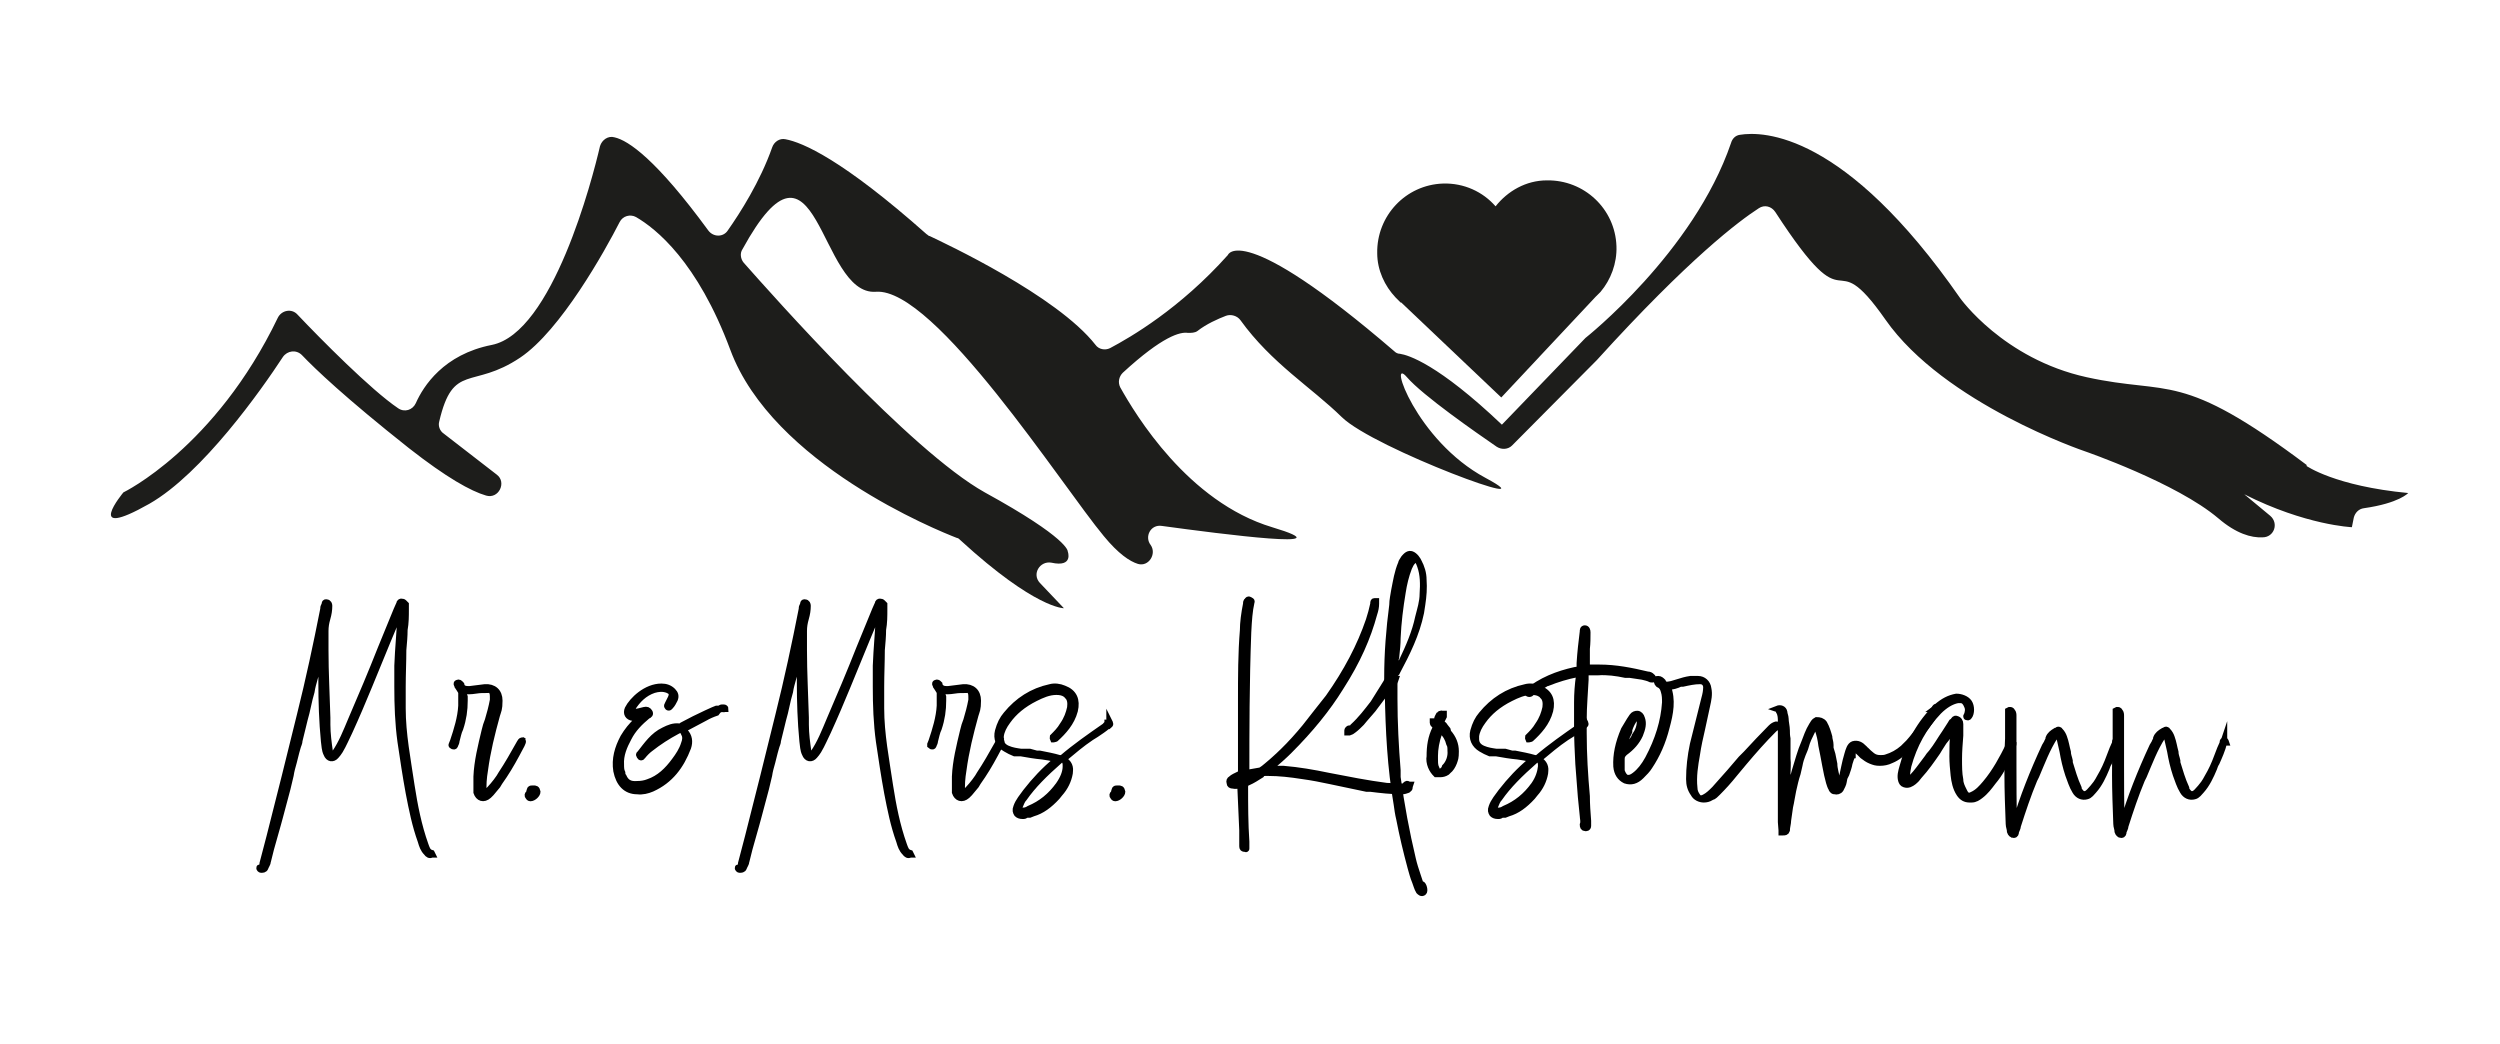 <?xml version="1.0" encoding="UTF-8"?>
<svg xmlns="http://www.w3.org/2000/svg" version="1.1" viewBox="0 0 395 165">
  <defs>
    <style>
      .cls-1 {
        stroke: #000;
        stroke-miterlimit: 10;
      }

      .cls-2 {
        fill: #1d1d1b;
      }
    </style>
  </defs>
  <!-- Generator: Adobe Illustrator 28.7.0, SVG Export Plug-In . SVG Version: 1.2.0 Build 136)  -->
  <g>
    <g id="Ebene_1">
      <g>
        <path class="cls-2" d="M364.5,73.5c-20.1-15.1-21.6-11-34.8-13.9-13.2-2.9-20-12.5-20-12.5-18.2-26.2-31.1-26.4-34.8-25.8-.7.1-1.2.6-1.4,1.3-5.9,17.3-23,30.8-23,30.8l-13.2,13.7c-10.1-9.6-14.8-11-16.1-11.2-.4,0-.7-.2-.9-.4-24.3-20.9-26.3-15.2-26.3-15.2-7.6,8.5-15.4,13-18.6,14.7-.8.4-1.8.2-2.3-.5-6.1-7.8-23.9-16.1-26.2-17.2-.2,0-.3-.2-.5-.3-13.3-11.8-19.6-14.5-22.3-15-.9-.2-1.8.4-2.1,1.3-1.9,5.4-5.1,10.4-7,13.1-.7,1.1-2.3,1.1-3.1,0-8.2-11.2-12.6-14.2-14.8-14.7-1-.3-2,.4-2.3,1.4-1.2,5.2-7.5,29.5-17.1,31.4-7.6,1.5-10.8,6.5-12,9.2-.5,1.1-1.8,1.5-2.8.8-4.3-2.9-12.3-11-15.9-14.8-.9-1-2.5-.7-3.1.5-9.9,20.6-24.4,27.6-24.4,27.6,0,0-6.5,7.8,4.1,1.8,8.4-4.8,17.7-18,21.1-23.2.7-1,2.1-1.2,3-.3,2.1,2.2,6.8,6.7,16.9,14.7,6,4.7,9.8,6.8,12.2,7.5,2,.6,3.3-2.1,1.7-3.3l-8.4-6.5c-.6-.4-.9-1.2-.7-1.9,2.2-9.4,5.2-5,12.8-10.1,6.4-4.3,13.4-16.9,15.7-21.4.5-1,1.7-1.3,2.6-.8,3.1,1.8,9.7,7,14.9,21,6.7,18,32.7,28.5,35.8,29.7.2,0,.4.2.6.4,11.8,10.8,16.3,10.7,16.3,10.7l-3.8-4c-1.3-1.4,0-3.5,1.8-3.2,3.6.8,2.6-1.8,2.6-1.8,0,0,.2-2-13.1-9.3-11.8-6.6-33.5-31.1-38.1-36.3-.5-.6-.6-1.5-.2-2.1,12-21.9,12,7.4,21.1,6.7,9.3-.7,29.5,30.8,36,38.6,2.3,2.8,4.1,4,5.4,4.4,1.7.5,3-1.6,2-3-1-1.3,0-3.3,1.8-3,9.5,1.3,29.7,3.9,17.4.2-13.3-4-21.6-17.8-24-22.1-.4-.8-.2-1.7.4-2.3,6.3-5.8,9.1-6.5,10.3-6.3.5,0,1.1,0,1.5-.3,1.4-1.1,3.2-1.9,4.5-2.4.8-.3,1.8,0,2.3.7,4.9,6.8,11.2,10.6,16,15.3,5.1,5,33.7,15.5,22.7,9.6s-15.5-19.5-12.4-15.9c2.5,2.9,11,8.8,14.2,11,.8.5,1.8.4,2.4-.2l13.4-13.5c14.6-16.1,22.5-22,25.6-24,.9-.6,2-.3,2.6.6,12.4,19.1,8.3,4,17.4,17,9.3,13.3,31.5,20.8,31.5,20.8,0,0,14.5,5,21.1,10.6,2.8,2.4,5.2,3.1,7,3,1.8,0,2.6-2.2,1.2-3.4l-4.1-3.4c9.7,4.9,17,5.2,17,5.2l.3-1.5c.2-.8.8-1.4,1.6-1.5,5.6-.8,7-2.4,7-2.4-11.6-1.1-16.1-4.3-16.1-4.3h0Z"/>
        <path class="cls-2" d="M221.4,47.8l15.8,15,14.9-15.9c.3-.3.5-.5.8-.8h0c1.6-1.9,2.6-4.5,2.5-7.2-.2-5.9-5.1-10.5-11-10.4-3.3,0-6.2,1.7-8.1,4.1-2-2.3-5-3.7-8.3-3.6-5.9.2-10.5,5.1-10.4,11,0,2.7,1.2,5.2,2.9,7,.3.3.5.5.8.8h.1Z"/>
      </g>
      <g>
        <path class="cls-1" d="M68.3,135h-.1c-.3.2-.6,0-.8-.3-.5-.5-.7-1.1-.9-1.8-.9-2.5-1.4-5-1.9-7.6-.5-2.7-.9-5.4-1.3-8.1-.4-2.9-.5-5.8-.5-8.7s0-2.2,0-3.3c.1-2.8.4-5.6.5-8.4v-.4h-.1l-.6,1.6-1.3,3.1c-2,4.8-3.9,9.7-6.1,14.5-.5,1-.9,2-1.5,3-.2.3-.4.6-.6.8-.5.6-1.2.5-1.5-.3-.3-.6-.3-1.3-.4-2-.3-3.1-.4-6.2-.4-9.3v-5.3h-.1l-.5,2.6c-.1.8-.3,1.4-.5,2.1-.2.7-.4,1.4-.5,2.1l-.3,1.1-.5,2.2c-.4,1.4-.7,2.9-1.1,4.4,0,.4-.2.7-.3,1.1s-.3,1-.4,1.5l-.2.8c-.2.7-.4,1.4-.5,2.1l-.5,2.1-1.2,4.5-.3,1.1-1.1,3.9-.5,2c0,.3-.3.7-.4,1-.1.3-.4.3-.6.3-.1,0-.2,0-.3-.2s.1,0,.2-.1c.2-.2.3-.4.3-.7l1.1-4.2c.8-3.2,1.6-6.3,2.4-9.5.8-3.2,1.6-6.5,2.4-9.7,1.4-5.6,2.6-11.2,3.7-16.8,0-.2,0-.4.2-.6,0-.2,0-.5.3-.4.3,0,.4.3.4.5,0,.7-.1,1.3-.3,2-.2.7-.3,1.3-.3,2s0,1.3,0,2c0,.3,0,.6,0,1,0,3.6.2,7.1.3,10.7,0,.4,0,.7,0,1.1,0,1.4.2,2.9.4,4.3,0,.2,0,.5.3.6s.3-.3.5-.4c1.1-1.6,1.8-3.4,2.6-5.3,1.6-3.7,3.2-7.5,4.7-11.3l2.5-6.1c.1-.3.3-.6.4-.9,0-.2.2-.4.4-.3.1,0,.2,0,.3.1,0,0,.2.2.3.3,0,.3,0,.5,0,.8,0,1,0,2.1-.2,3.2,0,1-.1,2.1-.2,3.2,0,1.9-.1,3.8-.1,5.8s0,2.3,0,3.4c0,4.1.8,8.1,1.4,12.2.5,3.2,1.1,6.3,2.2,9.4.2.5.3,1.1,1,1.3,0,0,0,0,0,0h0c0,0,0,0,0,0Z"/>
        <path class="cls-1" d="M82.4,116.9h0c.4.2.1.5,0,.8l-.8,1.5c-.8,1.5-1.7,3-2.7,4.4l-.3.5-1,1.2-.4.4c-.8.7-1.6.4-1.9-.5,0-.1,0-.3,0-.5v-1.5c0-.2,0-.4,0-.5.1-2.4.7-4.8,1.3-7.3.1-.5.3-1.1.5-1.6.3-1,.6-2.1.8-3.2v-.3c0-.5,0-.8-.2-1.1s-.5-.2-1-.2c-.2,0-.4,0-.5,0-.7,0-1.4.2-2.1.2s-.7-.3-.8,0c-.1.2,0,.6.1.9,0,.2,0,.4,0,.6,0,1.5-.2,2.9-.7,4.4-.3.6-.4,1.3-.6,2,0,.2-.1.4-.2.6,0,.1-.1.3-.3.2,0,0-.1,0-.2-.1s0-.1,0-.2l.2-.5c.6-1.8,1.2-3.7,1.3-5.6v-.6c0-.2,0-.3,0-.5v-1c-.1-.3-.3-.5-.4-.7l-.2-.3c0-.2-.3-.4,0-.5.2-.1.3,0,.5.2s0,0,0,.1c.3.7.8.7,1.4.7l2.4-.3c1.4-.1,2.3.7,2.3,2.1s-.2,1.6-.4,2.3c-.8,2.9-1.5,5.7-1.9,8.7-.2,1.2-.3,2.4-.2,3.5,0,.1,0,.3,0,.3.2,0,.3,0,.4-.2.8-.8,1.5-1.6,2.1-2.5l.3-.5c1-1.5,1.9-3.1,2.8-4.7.2-.3.3-.8.8-.5Z"/>
        <path class="cls-1" d="M83.6,125.4c.1-.1,0-.3.1-.5s0-.3.4-.3h.2c.3,0,.5,0,.6.5,0,.4-.6,1-1.1,1,0,0-.2,0-.3-.2-.2-.2-.1-.4,0-.5Z"/>
        <path class="cls-1" d="M113.2,112.6c-.6.2-1.3.5-1.8.8l-3.2,1.7c-.3.1-.4.3,0,.5.7.7.8,1.6.5,2.5-1.1,2.9-2.8,5.2-5.7,6.5-.7.3-1.5.5-2.3.4-1.8,0-2.9-1.2-3.3-3.2-.3-1.9.2-3.6,1.1-5.3.6-1,1.3-1.9,2.2-2.7l.3-.3h-.1c-.3-.1-.6,0-.9-.1-.8-.1-1.1-.7-.8-1.4.7-1.4,2.9-3.5,5.3-3.5.7,0,1.3.2,1.8.7.4.4.5.8.3,1.3-.2.4-.4.8-.7,1.1-.1.1-.2.3-.4.1s0-.3,0-.4l.5-1c.2-.4.2-.8,0-1-.1-.1-.3-.2-.5-.3-.8-.3-1.5-.2-2.2,0-1.5.5-2.6,1.6-3.4,2.9-.1.2-.3.4-.2.6s.4.1.6,0c.5,0,1-.2,1.5-.3.4-.1.6,0,.8.3s0,.5-.3.6c-1.2,1-2.3,2.1-3,3.5-.7,1.3-1.3,2.7-1.2,4.2,0,.4,0,.9.2,1.3,0,.3.1.5.2.6.4.9,1,1.3,2.2,1.2.6,0,1.2-.1,1.7-.3,1.8-.6,3.1-1.9,4.2-3.4.6-.8,1.2-1.7,1.5-2.7.2-.5.3-1.1,0-1.6-.2-.6-.6-.7-1.1-.4-1.5.8-2.9,1.7-4.3,2.8-.4.3-.8.7-1.2,1.2-.1.2-.3.2-.4,0s-.2-.3,0-.4c1.1-1.4,2.1-2.9,3.8-3.7.8-.4,1.5-.7,2.4-.6.2,0,.3,0,.5-.2,1.3-.7,2.5-1.3,3.8-1.9l1.1-.5.5-.2h.5c.2-.2.3-.2.5-.2.2,0,.4,0,.4.2h-.2c0,.1-.2,0-.3,0-.2,0-.4.1-.6.2Z"/>
        <path class="cls-1" d="M143.9,135h-.1c-.3.2-.6,0-.8-.3-.5-.5-.7-1.1-.9-1.8-.9-2.5-1.4-5-1.9-7.6-.5-2.7-.9-5.4-1.3-8.1-.4-2.9-.5-5.8-.5-8.7s0-2.2,0-3.3c.1-2.8.4-5.6.5-8.4v-.4h-.1l-.6,1.6-1.3,3.1c-2,4.8-3.9,9.7-6.1,14.5-.5,1-.9,2-1.5,3-.2.3-.4.6-.6.8-.5.6-1.2.5-1.5-.3-.3-.6-.3-1.3-.4-2-.3-3.1-.4-6.2-.4-9.3v-5.3h-.1l-.5,2.6c-.1.8-.3,1.4-.5,2.1-.2.7-.4,1.4-.5,2.1l-.3,1.1-.5,2.2c-.4,1.4-.7,2.9-1.1,4.4,0,.4-.2.7-.3,1.1s-.3,1-.4,1.5l-.2.8c-.2.7-.4,1.4-.5,2.1l-.5,2.1-1.2,4.5-.3,1.1-1.1,3.9-.5,2c0,.3-.3.7-.4,1-.1.3-.4.3-.6.3-.1,0-.2,0-.3-.2s.1,0,.2-.1c.2-.2.3-.4.3-.7l1.1-4.2c.8-3.2,1.6-6.3,2.4-9.5.8-3.2,1.6-6.5,2.4-9.7,1.4-5.6,2.6-11.2,3.7-16.8,0-.2,0-.4.2-.6,0-.2,0-.5.3-.4.3,0,.4.3.4.5,0,.7-.1,1.3-.3,2-.2.7-.3,1.3-.3,2s0,1.3,0,2c0,.3,0,.6,0,1,0,3.6.2,7.1.3,10.7,0,.4,0,.7,0,1.1,0,1.4.2,2.9.4,4.3,0,.2,0,.5.3.6s.3-.3.5-.4c1.1-1.6,1.8-3.4,2.6-5.3,1.6-3.7,3.2-7.5,4.7-11.3l2.5-6.1c.1-.3.3-.6.4-.9,0-.2.2-.4.4-.3.1,0,.2,0,.3.1,0,0,.2.2.3.3,0,.3,0,.5,0,.8,0,1,0,2.1-.2,3.2,0,1-.1,2.1-.2,3.2,0,1.9-.1,3.8-.1,5.8s0,2.3,0,3.4c0,4.1.8,8.1,1.4,12.2.5,3.2,1.1,6.3,2.2,9.4.2.5.3,1.1,1,1.3,0,0,0,0,0,0h0c0,0,0,0,0,0Z"/>
        <path class="cls-1" d="M158,116.9h0c.4.2.1.5,0,.8l-.8,1.5c-.8,1.5-1.7,3-2.7,4.4l-.3.5-1,1.2-.4.4c-.8.7-1.6.4-1.9-.5,0-.1,0-.3,0-.5v-1.5c0-.2,0-.4,0-.5.1-2.4.7-4.8,1.3-7.3.1-.5.3-1.1.5-1.6.3-1,.6-2.1.8-3.2v-.3c0-.5,0-.8-.2-1.1s-.5-.2-1-.2c-.2,0-.4,0-.5,0-.7,0-1.4.2-2.1.2s-.7-.3-.8,0c-.1.2,0,.6.1.9,0,.2,0,.4,0,.6,0,1.5-.2,2.9-.7,4.4-.3.6-.4,1.3-.6,2,0,.2-.1.4-.2.6,0,.1-.1.3-.3.2,0,0-.1,0-.2-.1,0,0,0-.1,0-.2l.2-.5c.6-1.8,1.2-3.7,1.3-5.6v-.6c0-.2,0-.3,0-.5v-1c-.1-.3-.3-.5-.4-.7l-.2-.3c0-.2-.3-.4,0-.5.2-.1.3,0,.5.2,0,0,0,0,0,.1.3.7.8.7,1.4.7l2.4-.3c1.4-.1,2.3.7,2.3,2.1s-.2,1.6-.4,2.3c-.8,2.9-1.5,5.7-1.9,8.7-.2,1.2-.3,2.4-.2,3.5,0,.1,0,.3,0,.3.2,0,.3,0,.4-.2.8-.8,1.5-1.6,2.1-2.5l.3-.5c1-1.5,1.9-3.1,2.8-4.7.2-.3.3-.8.8-.5Z"/>
        <path class="cls-1" d="M175,114.2c.1,0,.3,0,.3.2,0,0,0-.2,0-.3,0,0,.1.2.1.3,0,.1-.2.2-.3.3h-.1c-.6.5-1.2.9-1.8,1.3l-.8.5c-1.5,1-2.9,2.2-4.1,3.2-.1.1-.2.2-.2.3s0,.1.2.2c.4.3.6.6.7,1s0,.7,0,1c-.2,1.1-.7,2.2-1.6,3.2l-.4.5c-1.2,1.3-2.4,2.2-3.8,2.6l-.5.2h-.5c-.2.1-.3.2-.4.2h-.3c-.3,0-.6-.1-.8-.3-.2-.3-.3-.6-.1-1.1.3-.9,1-1.7,1.5-2.4,1.4-1.8,2.9-3.4,4.7-4.9,0,0,.2-.1.3-.2-1-.3-1.7-.4-2.4-.5-1.1-.1-2.3-.3-3.4-.5h-1c-.5-.2-.9-.4-1.4-.7-1.1-.6-1.5-1.6-1.2-2.8.3-1.1.7-1.9,1.3-2.6,1.8-2.2,4.1-3.7,6.9-4.3.7-.2,1.5-.1,2.2.2,1.6.6,2.1,1.8,1.7,3.5-.5,1.9-1.8,3.3-3,4.4,0,0-.2.1-.3.1s0,0-.1,0c-.1-.2,0-.3,0-.4.5-.5,1.1-1.1,1.5-1.8.7-1,1-1.9,1.2-2.8.1-.8,0-1.4-.4-1.8,0-.1-.2-.2-.3-.3-.4-.3-.9-.4-1.5-.4-1.2,0-2.3.5-3.3,1-2,1-3.4,2.2-4.4,3.6-.6.8-1,1.6-1.1,2.4,0,.2,0,.4,0,.5,0,.7.4,1.2,1.1,1.5.7.3,1.4.4,2.1.5.1,0,.3,0,.4,0,.1,0,.3,0,.4,0h.6c0,0,1.1.3,1.1.3h.5c1,.2,2.1.4,3.1.7.2,0,.3,0,.4,0,2.1-1.8,4.4-3.4,6.7-5h.1c.1-.3.3-.4.4-.4ZM161.1,128.1h0s.1,0,.2,0c0,0,.2,0,.4,0,.3,0,.6-.1.9-.3,1.9-.8,3.4-2,4.7-3.8.7-1,1.1-2,1.1-2.9,0-.5,0-.8-.4-1.1,0,0-.2,0-.2,0,0,0-.2,0-.3.1-2.5,2.2-4.3,4-5.7,6-.3.3-.5.8-.7,1.3-.1.3-.1.5,0,.6Z"/>
        <path class="cls-1" d="M176,125.4c.1-.1,0-.3.1-.5s0-.3.4-.3h.2c.3,0,.5,0,.6.5,0,.4-.6,1-1.1,1,0,0-.2,0-.3-.2-.2-.2-.1-.4,0-.5Z"/>
        <path class="cls-1" d="M222.7,124.3c0,0,0,.2,0,.2,0,.1-.2.2-.3.3-.3.1-.5.2-.9.2-1.7,0-3.4-.2-5-.4h-.6c-1.9-.4-3.8-.8-5.7-1.2-1.4-.3-2.9-.6-4.4-.8-1.9-.3-3.7-.5-5.4-.5s-.8,0-1.1.3c-.8.5-1.4.9-2.1,1.2-.3.1-.5.3-.5.7,0,2.8,0,5.8.2,8.7v.8c0,0,0,.2,0,.3s-.1,0-.2,0c-.3,0-.4-.1-.4-.4v-.9c0-.5,0-1,0-1.6l-.3-6.8c0-.1,0-.2,0-.3s-.1,0-.2,0c-.3,0-.6.1-1,0-.3,0-.5-.1-.5-.4-.1-.3,0-.5.2-.6.3-.3.8-.5,1.2-.7.3-.1.4-.3.4-.6,0-3.7,0-7.4,0-10.9v-.3c0-3.6,0-7.4.3-11,0-1.2.2-2.7.5-4.2,0-.2,0-.4.2-.5.1-.3.4-.1.5,0,.1,0,.2.1.1.3-.3,1.3-.4,2.8-.5,4.7-.3,8-.3,15.9-.3,21.9,0,.2,0,.3,0,.3s.1,0,.3,0c.5-.1,1.1-.2,1.7-.3.3,0,.5-.2.8-.4,2.1-1.7,4.2-3.7,6.5-6.5,1.2-1.5,2.4-3.1,3.7-4.7,2.9-4.1,5-8.1,6.4-12.2.3-.9.5-1.7.7-2.6h0c0-.3,0-.4.2-.4s.2,0,.2,0c0,0,0,.3,0,.4,0,.5-.1,1-.3,1.6-1,3.7-2.6,7.4-5.3,11.6-2.1,3.4-4.8,6.7-8.1,10-.8.8-2,1.9-3.3,2.9,0,0,0,0-.1,0h0s.8,0,.8,0c.5,0,1.1,0,1.7,0,2.4.2,4.7.6,7.1,1.1h0c3.1.6,6.1,1.2,9.2,1.6.6,0,1.2.1,2,.1s.7,0,1-.3c0,0,.2-.2.3-.1,0,0,.1,0,.2.1h.2ZM195.7,123.7s.1-.1,0-.4c0-.2,0-.4,0-.4,0,0-.2,0-.4.2h0c-.1,0-.3.1-.3.2h-.1c-.2.3-.3.3-.2.5,0,.2.3.1.5,0h.3c.1,0,.3,0,.3,0h-.1ZM198.4,122.3c-.5,0-1,0-1.5.3-.3,0-.2.3-.1.5h0c0,0,0,.1,0,.1s.1,0,.2,0,0,0,.1,0c.3-.2.7-.4,1-.6l.4-.3h0Z"/>
        <path class="cls-1" d="M220.3,107.3h.2c-.1.3-.2.5-.2.8v2.3c0,3.8.2,7.6.5,11.3v1.1c.6,4.4,1.4,8.7,2.4,12.9.2.9.5,1.8.8,2.7l.3.9c0,.2,0,.4.3.4.3,0,.6,1.1.3,1.3s-.5,0-.7-.2c-.3-.5-.4-1-.6-1.5-.3-.7-.5-1.5-.7-2.2-.7-2.6-1.3-5.1-1.8-7.7-.2-.8-.3-1.6-.4-2.3-1-5.8-1.3-11.7-1.4-17.6v-.6c-.8,1.1-1.6,2.1-2.4,3.2l-1.3,1.5-.5.6c-.4.4-.8.8-1.2,1.1s-.4.3-.7.4c-.1,0-.3,0-.3,0,0,0,0-.2,0-.3,0-.1.2-.3.3-.3.3.2.5,0,.6-.3,1.2-1.1,2.2-2.4,3.2-3.7l.5-.8,1-1.6.5-.8c.2-.3.2-.5.2-.8,0-3.9.3-7.7.8-11.5,0-.8.2-1.6.3-2.3.3-1.5.5-2.9,1.1-4.3,0-.2.2-.4.3-.6s.3-.4.4-.5c.4-.4.8-.5,1.3-.1.5.4.8,1,1,1.6.5,1.4.5,2.9.4,4.4,0,1.3-.4,2.5-.7,3.7-.5,2.4-1.5,4.7-2.6,7-.5.9-1,1.8-1.6,2.8ZM220.5,103.6c0,.9,0,1.8,0,2.8.1,0,.2-.1.2-.2,1.6-3,3.1-6,3.8-9.4l.2-1.3c.2-1.3.3-2.6.2-3.9,0-1-.3-2-.8-2.9-.3-.5-.5-.5-.9,0-.3.3-.4.6-.6,1-.5,1.3-.8,2.6-1,3.9-.4,2.4-.7,4.8-.8,7.2h0c0,1-.1,1.8-.2,2.8Z"/>
        <path class="cls-1" d="M228.8,115.7c.8.9,1.2,1.9,1.2,3s-.1,1.2-.3,1.8c-.2.5-.5,1-.9,1.3l-.2.2c-.3.2-.7.3-1,.3s-.3,0-.5,0h-.2c-.3-.3-.6-.7-.8-1.2-.2-.5-.3-1.1-.2-1.6,0-1.6.2-3,.9-4.4v-.2c.2,0,.2-.1.2-.1h0c0,0-.2,0-.4-.3h0c0,0-.2-.1-.2-.3v-.2c.2,0,.3,0,.4,0,0,0,0,0,0,0,.1,0,.2,0,.3,0v-.4c0-.2.1-.3.2-.5h.1c0-.3.3-.4.5-.3h.2c0,.2,0,.3,0,.4,0,0,0,0,0,0l-.2.4q-.3.5,0,.8c.1,0,.3.2.4.4h0s.4.5.4.5ZM228.3,121.2c.6-.6,1-1.6.9-2.6h0c0-.4,0-.8-.2-1.1-.2-.8-.6-1.5-1.2-2,0,0,0,0,0,0-.1-.1-.2-.2-.3-.2v.2c0,0,0,.1-.1.2-.5,1.4-.7,2.7-.7,3.7v.5c0,.5,0,.8.1,1.2.2.5.3.8.5.9s.5-.1.9-.5Z"/>
        <path class="cls-1" d="M250.1,114.2c.1,0,.3,0,.3.2,0,0,0-.2,0-.3,0,0,.1.2.1.3,0,.1-.2.2-.3.3h-.1c-.6.5-1.2.9-1.8,1.3l-.8.5c-1.5,1-2.9,2.2-4.1,3.2-.1.1-.2.2-.2.3s0,.1.2.2c.4.3.6.6.7,1s0,.7,0,1c-.2,1.1-.7,2.2-1.6,3.2l-.4.5c-1.2,1.3-2.4,2.2-3.8,2.6l-.5.2h-.5c-.2.1-.3.2-.4.2h-.3c-.3,0-.6-.1-.8-.3-.2-.3-.3-.6-.1-1.1.3-.9,1-1.7,1.5-2.4,1.4-1.8,2.9-3.4,4.7-4.9,0,0,.2-.1.3-.2-1-.3-1.7-.4-2.4-.5-1.1-.1-2.3-.3-3.4-.5h-1c-.5-.2-.9-.4-1.4-.7-1-.6-1.5-1.6-1.2-2.8.3-1.1.7-1.9,1.3-2.6,1.8-2.2,4.1-3.7,6.9-4.3.7-.2,1.5-.1,2.2.2,1.6.6,2.1,1.8,1.7,3.5-.5,1.9-1.8,3.3-3,4.4,0,0-.2.1-.3.1s0,0-.1,0c-.1-.2,0-.3,0-.4.5-.5,1.1-1.1,1.5-1.8.7-1,1-1.9,1.2-2.8.1-.8,0-1.4-.4-1.8,0-.1-.2-.2-.3-.3-.4-.3-.9-.4-1.5-.4-1.2,0-2.3.5-3.3,1-2,1-3.4,2.2-4.4,3.6-.6.8-1,1.6-1.1,2.4,0,.2,0,.4,0,.5,0,.7.4,1.2,1.1,1.5.7.3,1.4.4,2.1.5.1,0,.3,0,.4,0,.1,0,.3,0,.4,0h.6c0,0,1.1.3,1.1.3h.5c1,.2,2.1.4,3.1.7.2,0,.3,0,.4,0,2.1-1.8,4.4-3.4,6.7-5h.1c.1-.3.3-.4.4-.4ZM236.2,128.1h0s.1,0,.2,0c0,0,.2,0,.4,0,.3,0,.6-.1.9-.3,1.9-.8,3.4-2,4.7-3.8.7-1,1-2,1.1-2.9,0-.5,0-.8-.4-1.1,0,0-.2,0-.2,0,0,0-.2,0-.3.1-2.5,2.2-4.3,4-5.7,6-.3.3-.5.8-.7,1.3-.1.3-.1.5,0,.6Z"/>
        <path class="cls-1" d="M261,107c.1,0,.3.2.2.3s-.3,0-.4,0c-.4-.2-.9-.3-1.3-.4-.7-.1-1.3-.2-2-.3h-.7c-1.4-.3-2.9-.5-4.3-.4-.5,0-1,0-1.5,0-.3,0-.5.2-.5.5,0,.3,0,.5,0,.7-.1,2.1-.3,4.2-.3,6.3s0,1.4,0,2.1c0,3.4.2,6.7.5,10,0,1.3.1,2.6.2,3.9,0,.3,0,.5,0,.8,0,.3-.3.4-.5.3-.2,0-.3-.2-.3-.5.2-.5,0-1,0-1.4l-.3-3-.4-5.2c-.1-2-.2-3.9-.2-6s0-1.5,0-2.3c0-.5,0-1,0-1.4,0-1.4.1-2.8.3-4.2,0-.3,0-.3-.3-.3-1.6.3-3.2.8-4.7,1.4-.2,0-.4.2-.6.3l-1,.5c-.3.2-.7.4-.9.7-.2.3-.5.3-.8,0h0c2.3-1.9,4.9-2.9,7.6-3.5.6-.1.8-.1.8-.4s0-.3,0-.7c.1-1.7.3-3.4.5-5,0-.2,0-.5.3-.5s.4.3.4.6c0,.9,0,1.7-.1,2.6,0,.6,0,1.3,0,1.9s0,.3,0,.4c0,.7,0,.7.6.7.5,0,1,0,1.4,0,2.6,0,5.1.5,7.6,1.1.3,0,.5.1.7.3h0Z"/>
        <path class="cls-1" d="M281.4,114.3c0,0,0,.1,0,.2,0,0-.1,0-.2,0h0l-.4.3-.5.4c-1.7,1.7-3.2,3.4-4.8,5.3-.5.6-1,1.2-1.5,1.8-.8,1-1.7,2-2.6,2.9s-.6.5-1.1.8c-.3.2-.7.3-1.1.3-.6,0-1.3-.3-1.6-.9-.5-.7-.7-1.4-.7-2.3,0-1.8.2-3.6.6-5.5l.9-3.6.9-3.6c.2-.7.3-1.3.3-1.8s-.3-1-1-1c-.9,0-1.8.2-2.7.4h-.4c-.6.3-1.3.5-2,.5.8,2.1.4,4.2-.2,6.4-.6,2.4-1.5,4.4-2.7,6.2-.3.5-.8,1-1.3,1.5-.8.8-1.6,1-2.5.7-.8-.4-1.3-1.1-1.4-2.2-.1-1.8.3-3.7,1.2-5.8.3-.5.6-1,.9-1.5l.4-.6c.2-.3.5-.4.8-.4.3,0,.6.3.7.7.3.8.1,1.6-.3,2.6-.5,1.1-1.3,2-2.4,2.8-.3.3-.5.5-.5,1v.5c0,.5,0,.9,0,1.4.2.6.5,1,.8,1.1.4.1.8,0,1.3-.4.8-.6,1.5-1.5,2.1-2.6,1.6-3,2.5-5.9,2.7-8.9,0-.6,0-1.2-.2-1.8-.1-.4-.3-.8-.7-1-.3-.1-.4-.4-.4-.7s0-.2.2-.2c.3,0,.5.2.7.4.3.7.8.5,1.4.4h0s1-.3,1-.3c.6-.2,1.3-.4,2-.5.5,0,.8,0,1.2,0,.8,0,1.5.6,1.6,1.5.2.9,0,1.8-.2,2.7h0c0,0-.8,3.7-.8,3.7-.3,1.3-.6,2.6-.8,4-.3,1.7-.6,3.5-.4,5.3,0,.5.2.9.4,1.2.3.5.6.6,1.2.3.6-.3,1.1-.8,1.6-1.3.8-.9,1.6-1.8,2.4-2.7.6-.7,1.2-1.4,1.8-2.1l.8-.8c1.3-1.4,2.6-2.8,3.9-4.1.3-.3.5-.4.8-.5.2,0,.4,0,.5.2h0ZM258.3,116.3c.5-.7.9-1.6.8-2.6h0c0-.3,0-.5-.2-.5h-.1c0,0-.2,0-.3.2h-.1c-.5.6-.8,1.3-1,1.9v.3c-.5,1-.8,1.8-.9,2.8.8-.6,1.4-1.3,1.8-2Z"/>
        <path class="cls-1" d="M305.7,112c.2,0,0,.9-.3,1.3-.6.9-1.3,1.8-2,2.7-.5.6-1,1.1-1.5,1.7l-.5.5c-.8.8-1.6,1.5-2.6,1.9-.6.3-1.2.4-1.8.4s-.9-.1-1.4-.3c-.5-.2-.9-.5-1.3-.8l-.4-.4c-.3-.3-.5-.5-.8-.6-.2,0-.3.3-.4.5v.4c-.1,0-.5,1.3-.5,1.3-.1.6-.3,1.1-.5,1.7l-.3.6c-.1.4-.1.8-.3,1.2l-.3.6c-.2.3-.6.4-.9.3-.1,0-.2,0-.3-.1s-.2-.2-.2-.3c-.2-.3-.3-.7-.4-1l-.3-1.2-.3-1.5-.3-1.6-.3-1.5c-.1-.9-.3-1.8-.6-2.6l-.3-.5c-.3.2-.5.5-.6.8-.4.8-.8,1.6-1,2.4-.1.4-.3.8-.5,1.3-.2.5-.4,1.1-.5,1.7l-.3,1.3c-.3.9-.5,1.8-.7,2.7-.2.9-.3,1.8-.5,2.6-.1.7-.2,1.4-.3,2.1,0,.5-.2,1.1-.2,1.6-.1.3-.3.3-.6.3h-.2c0-.2,0-.3,0-.3,0-.4-.1-.9-.1-1.3s0-.5,0-.8c0-.4,0-.9,0-1.3s0-.9,0-1.3,0-.8,0-1.3,0-.9,0-1.3c0-.4,0-.8,0-1.3s0-.8,0-1.3c0-.3,0-.5,0-.8,0-.4,0-.9,0-1.3,0-.3,0-.6,0-.9s0-.6,0-.9c0-.3,0-.6,0-.9s0-.6,0-1c0-.3,0-.6,0-1s0-.3,0-.5c0-.5,0-1.1-.3-1.6,0-.2,0-.3-.3-.4,0,0,0,0,0,0,.5-.2,1,0,1.1.5,0,.3.2.7.2,1,0,.6.2,1.3.2,1.9,0,.4,0,.8.1,1.3,0,.4,0,.8,0,1.2s0,.3,0,.4c0,.1,0,.3,0,.4,0,.4,0,.8,0,1.2.1.8,0,1.5,0,2.3.1.8,0,1.6.1,2.4,0,.6,0,1.2.1,1.8.1-.7.3-1.4.4-2.1.3-1.6.8-3.2,1.3-4.8.2-.7.5-1.5.8-2.2l.5-1.3c.2-.5.4-.9.7-1.4.2-.3.3-.6.7-.8.5,0,.9.1,1.2.5.4.7.6,1.4.8,2.1,0,.4.2.8.2,1.3v.5c0,0,.3,1,.3,1l.3,1.5c0,.8.3,1.6.4,2.4,0,.3,0,.7.3.9.3.1.5-.6.5-.9.3-1.3.5-2.6.9-3.9.2-.7.4-1.4.9-1.6.7-.2,1.2.1,1.7.6,0,.1.2.2.3.3.3.3.6.6,1,.9s.8.4,1.3.4c.3,0,.6,0,.9-.1,1-.3,1.9-.8,2.7-1.5l.3-.3c.8-.7,1.4-1.6,2.1-2.4l.3-.4c.8-1,1.6-2.1,2.3-3.2,0,0,.1-.2.2-.2h.2Z"/>
        <path class="cls-1" d="M317.8,117.3c.1,0,.2.1.3.2h0s0,.2-.1.3h-.1c0,.1-.3.9-.3.9-.6,1.5-1.3,3-2.3,4.3l-.4.5c-.6.8-1.2,1.6-2,2.2-.4.3-.8.6-1.4.6h-.3c-.7,0-1.2-.3-1.6-.9-.6-.9-.8-2-.9-2.9-.1-1-.2-2-.2-3s0-2.8.2-4h0c0-.3,0-.4,0-.5l-.4.5c-.3.4-.5.8-.8,1.2l-.4.5-.7,1.1-.3.5c-.9,1.3-1.8,2.6-2.9,3.8l-.4.5c-.3.3-.6.6-1.1.8-.3.1-.5.1-.8,0s-.4-.3-.5-.6c-.2-.7,0-1.4.2-2.1,1-3.8,2.8-7,5.4-9.5,1-.9,2-1.4,3.1-1.6.7,0,1.6.3,2,.9.4.6.4,1.7,0,2.2,0,0-.1.2-.3.1-.2,0-.1-.3,0-.3.1-.4.3-.9,0-1.5-.2-.5-.5-.9-1-.9-.2,0-.3,0-.5,0-1,.2-2,.8-3,1.8-2.3,2.4-3.9,5.3-4.8,8.6-.1.5-.2,1-.2,1.4v.6c-.1.1-.1.3,0,.3s.2,0,.3,0c.8-.7,1.4-1.5,2-2.3l.3-.4c.2-.3.4-.5.6-.8.2-.3.4-.6.7-.9.8-1,1.4-2.1,2.1-3.1l.9-1.4h.1c0-.2,0-.3.2-.4h.1c.1-.3.3-.5.5-.4.4.1.6.4.6.8,0,.6,0,1.3,0,1.8-.1,1.3-.2,2.5-.2,3.7s0,2.3.2,3.3c0,.6.3,1.2.5,1.6l.2.4c.1.2.2.3.3.4.3.2.5.2.9,0,.9-.4,1.5-1.1,2.1-1.8h0c1.6-1.9,2.7-4,3.7-6h0c0-.3.1-.5.3-.5,0,0,.2,0,.3,0Z"/>
        <path class="cls-1" d="M334.4,117v.3c-.3,1.2-.8,2.3-1.2,3.2-.2.3-.3.6-.4.9-.5,1.2-1.1,2.5-2,3.5-.3.3-.6.8-1.1.9-.7.2-1.4-.1-1.8-.8-.5-.8-.8-1.8-1.1-2.6-.4-1.2-.7-2.5-.9-3.7l-.5-2.2v-.3c0-.3,0-.6-.3-.6s-.3.1-.4.4v.3c-1.3,2-2.1,4.2-3,6.3l-.3.6c-1,2.4-1.8,4.8-2.6,7.3,0,.3-.2.6-.3.9h0c0,.3-.1.5-.3.5-.3,0-.5-.2-.6-.5,0-.4-.2-.8-.2-1.2-.1-2.7-.2-5.3-.2-7.7s0-3.9.1-5.8c0-.9,0-1.9,0-2.8v-1.5s0,0,0-.1c0,0,0,0,.2-.1.2,0,.3,0,.4.2.2.2.2.5.2.7v1.4c0,1.3,0,2.6,0,3.9v2.7c0,2.8,0,5.8.1,9.3,0,0,.1-.2.2-.3h0c1.2-4.1,2.8-8.1,4.7-12.2l.3-.5c.1-.3.3-.5.3-.8.2-.5.6-.8,1.1-1.1h.1c.3-.3.5-.2.6,0,.3.3.5.7.6,1,.3.8.4,1.6.6,2.3,0,.5.2.9.3,1.4v.3c.4,1.3.8,2.7,1.4,4v.2s0,0,0,0c.3.5.5.7.8.8.3,0,.5,0,.9-.4.4-.4.8-.9,1.1-1.3.2-.3.4-.6.6-1,.6-1,1.1-2.1,1.5-3.2l.5-1.3.4-.9h0c0-.2,0-.4.2-.4s.2,0,.3.3c-.1,0-.3,0-.4,0Z"/>
        <path class="cls-1" d="M351.4,117v.3c-.3,1.2-.8,2.3-1.2,3.2-.2.3-.3.6-.4.9-.5,1.2-1.1,2.5-2,3.5-.3.3-.6.8-1.1.9-.7.2-1.4-.1-1.8-.8-.5-.8-.8-1.8-1.1-2.6-.4-1.2-.7-2.5-.9-3.7l-.5-2.2v-.3c0-.3,0-.6-.3-.6s-.3.1-.4.4v.3c-1.3,2-2.1,4.2-3,6.3l-.3.6c-1,2.4-1.8,4.8-2.6,7.3,0,.3-.2.6-.3.9h0c0,.3-.1.5-.3.5-.3,0-.5-.2-.6-.5,0-.4-.2-.8-.2-1.2-.1-2.7-.2-5.3-.2-7.7s0-3.9.1-5.8c0-.9,0-1.9,0-2.8v-1.5s0,0,0-.1c0,0,0,0,.2-.1.2,0,.3,0,.4.2.2.2.2.5.2.7v1.4c0,1.3,0,2.6,0,3.9v2.7c0,2.8,0,5.8.1,9.3,0,0,.1-.2.2-.3h0c1.2-4.1,2.8-8.1,4.7-12.2l.3-.5c.1-.3.3-.5.3-.8.2-.5.6-.8,1.1-1.1h.1c.3-.3.5-.2.6,0,.3.3.5.7.6,1,.3.8.4,1.6.6,2.3,0,.5.2.9.3,1.4v.3c.4,1.3.8,2.7,1.4,4v.2s0,0,0,0c.3.5.5.7.8.8.3,0,.5,0,.9-.4.4-.4.8-.9,1.1-1.3.2-.3.4-.6.6-1,.6-1,1.1-2.1,1.5-3.2l.5-1.3.4-.9h0c0-.2,0-.4.2-.4s.2,0,.3.3c-.1,0-.3,0-.4,0Z"/>
      </g>
    </g>
  </g>
</svg>